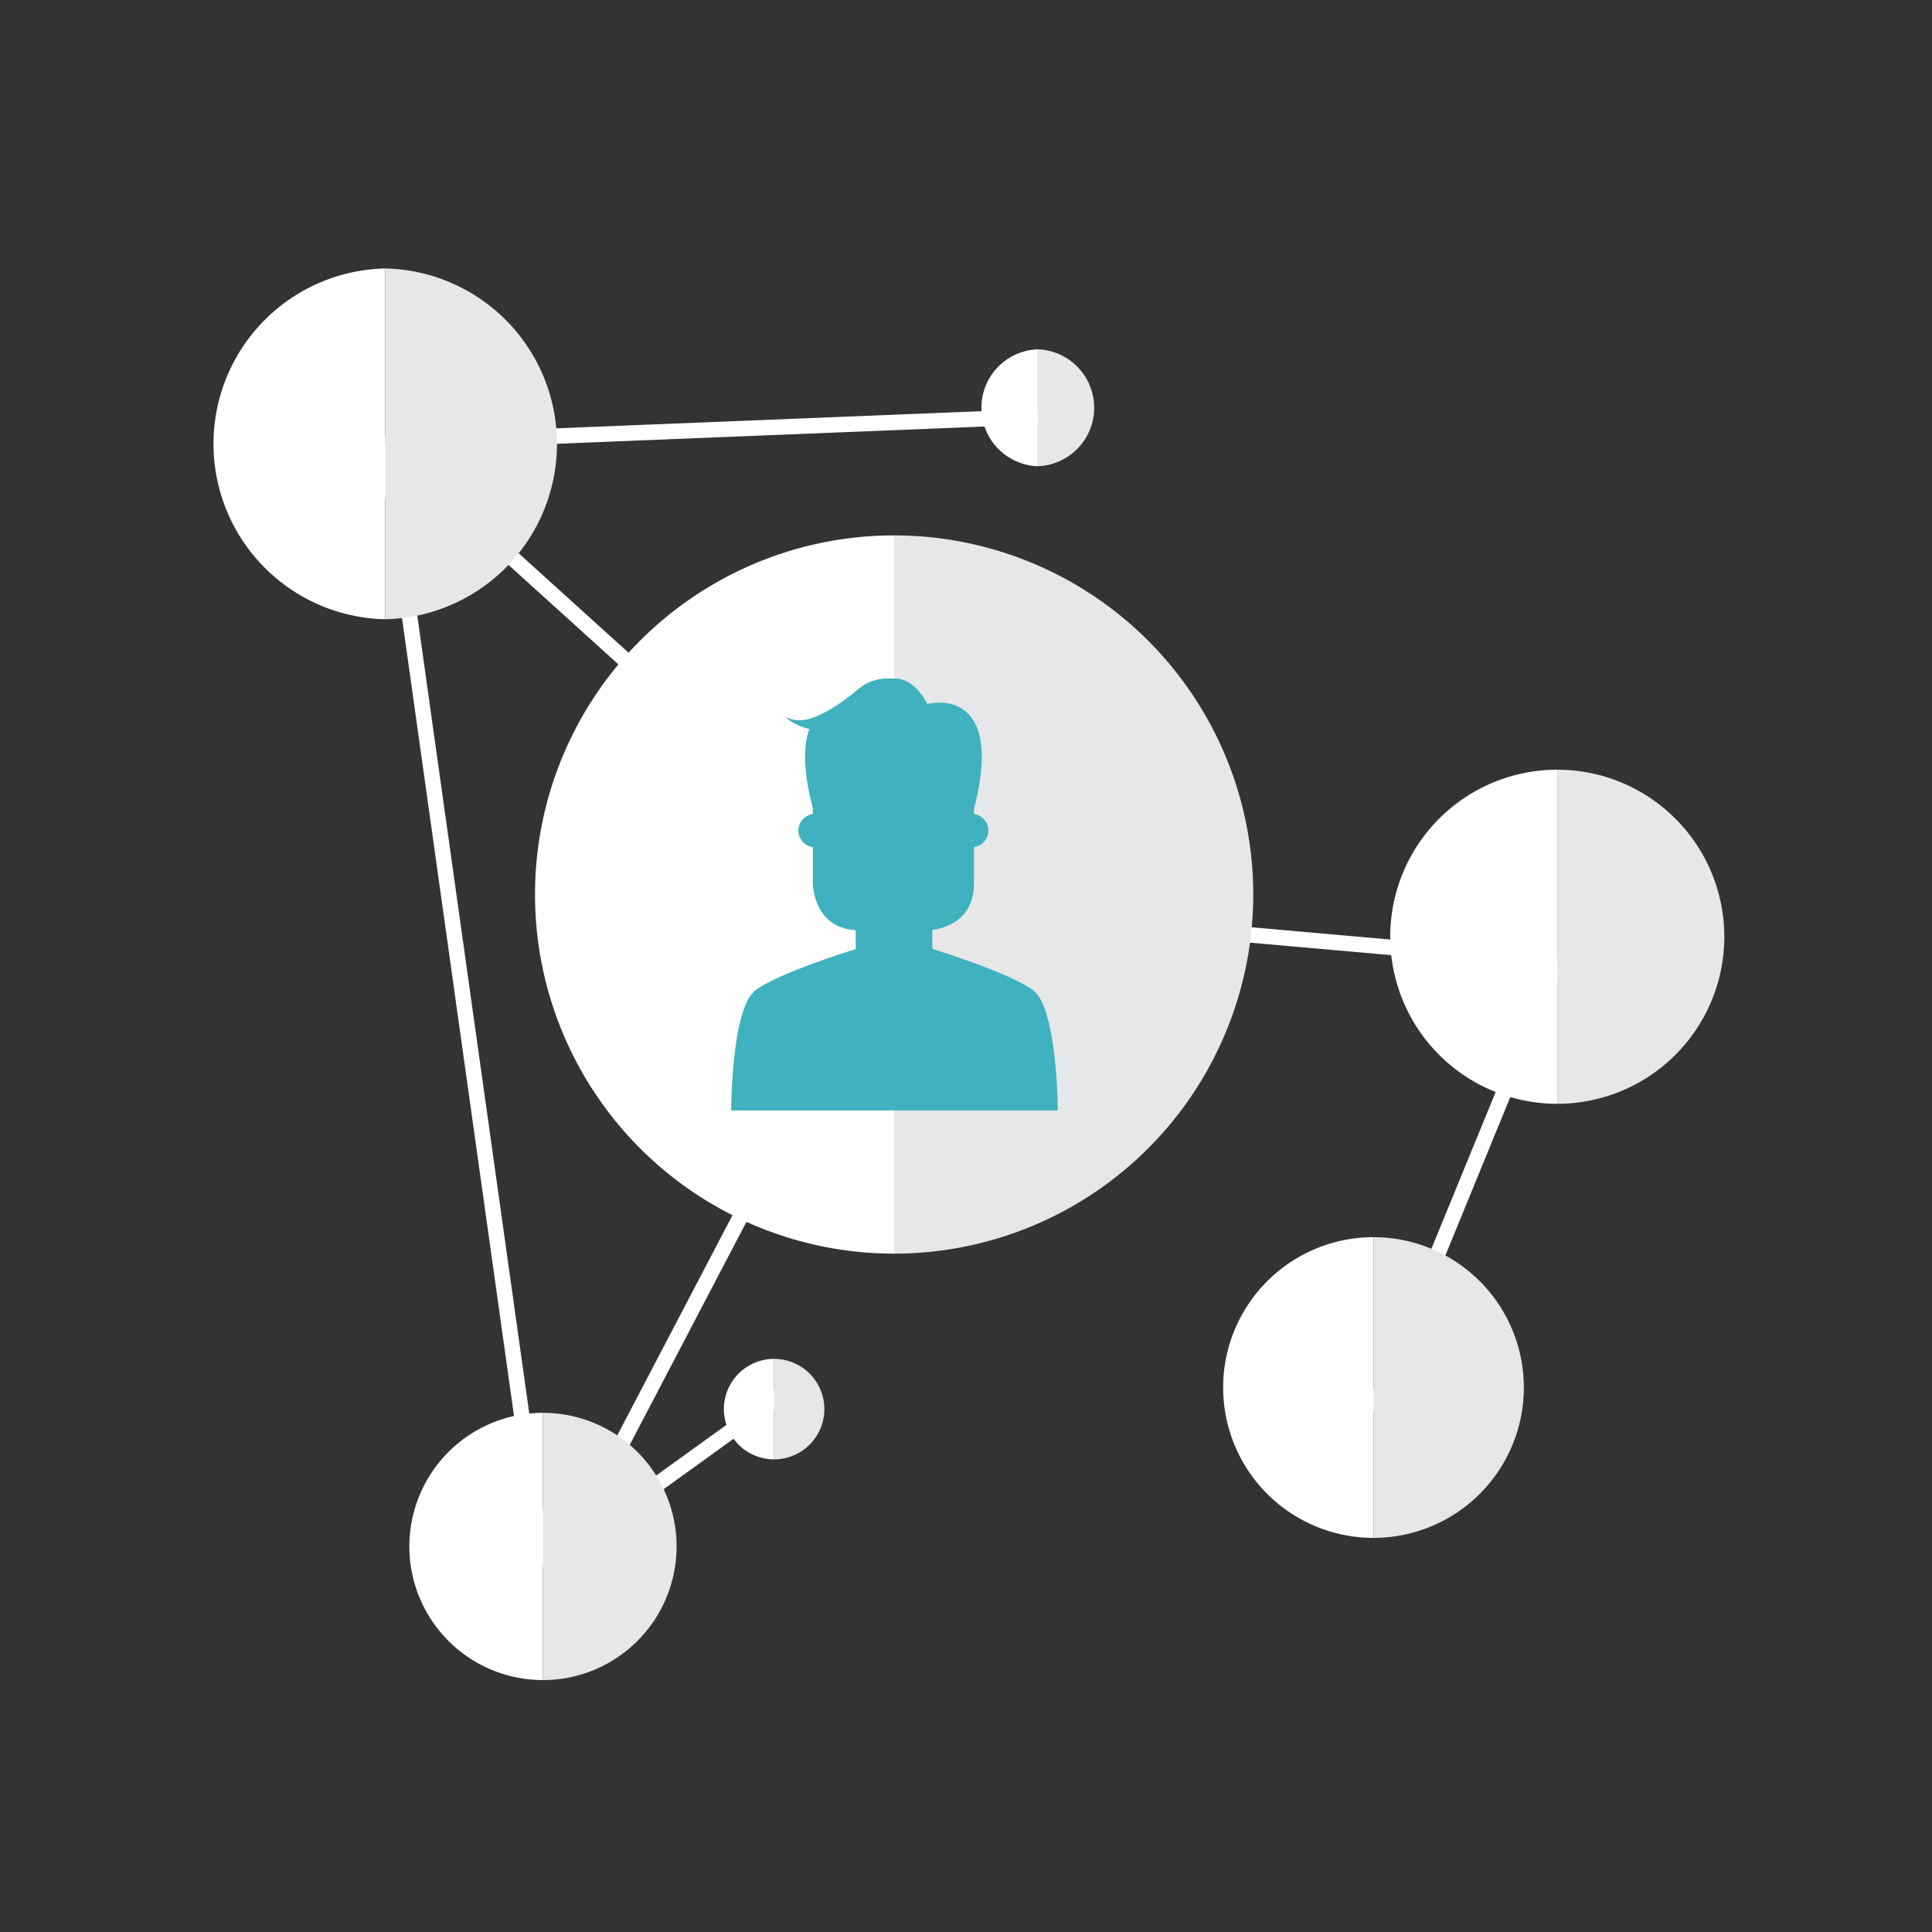 <svg xmlns="http://www.w3.org/2000/svg" xmlns:xlink="http://www.w3.org/1999/xlink" viewBox="0 0 250 250"><rect x="0" y="0" width="250" height="250" fill="#333333" stroke="none"/><defs><style>.cls-1,.cls-2{fill:none;}.cls-2{stroke:#fff;stroke-miterlimit:10;stroke-width:2px;}.cls-3{fill:#fff;}.cls-4{fill:#e6e7e8;}.cls-5{clip-path:url(#clip-path);}.cls-6{clip-path:url(#clip-path-2);}.cls-7{fill:#40b1bf;}.cls-8{opacity:0.2;}.cls-9{clip-path:url(#clip-path-4);}</style><clipPath id="clip-path"><rect class="cls-1" x="90.05" y="87.8" width="51.3" height="55.89"/></clipPath><clipPath id="clip-path-2"><rect class="cls-1" x="90.05" y="87.8" width="51.3" height="68.31"/></clipPath><clipPath id="clip-path-4"><rect class="cls-1" x="101.67" y="79.06" width="41.27" height="41.65"/></clipPath></defs><title>AK -Network-white-55</title><g id="Layer_3" data-name="Layer 3"><line class="cls-2" x1="49.85" y1="57.32" x2="70.26" y2="202.73"/><line class="cls-2" x1="115.7" y1="119.43" x2="72.11" y2="202.73"/><line class="cls-2" x1="101.64" y1="180.1" x2="70.26" y2="202.73"/><line class="cls-2" x1="115.7" y1="116.91" x2="49.85" y2="57.32"/><line class="cls-2" x1="134.29" y1="53.91" x2="49.85" y2="57.32"/><line class="cls-2" x1="201.51" y1="124.49" x2="115.7" y2="116.91"/><line class="cls-2" x1="201.51" y1="124.49" x2="177.73" y2="182.51"/><path class="cls-3" d="M115.7,162.22a46.47,46.47,0,1,1,0-92.94Z"/><path class="cls-4" d="M115.7,162.22a46.47,46.47,0,1,0,0-92.94Z"/><g class="cls-5"><g class="cls-6"><path class="cls-7" d="M105.47,109.64a2.16,2.16,0,1,0-2.16-2.16,2.16,2.16,0,0,0,2.16,2.16"/><path class="cls-7" d="M125.73,109.64a2.16,2.16,0,1,0-2.16-2.16,2.16,2.16,0,0,0,2.16,2.16"/><path class="cls-7" d="M111.27,92.21s-6.09,0-6.09,6.09v16s0,6.09,6.09,6.09h8.67s6.09,0,6.09-6.09v-16s0-6.09-6.09-6.09Z"/></g><rect class="cls-7" x="110.73" y="120.13" width="9.91" height="3.37"/><g class="cls-6"><path class="cls-7" d="M121.05,93.76s-1.46-6-5.45-6-4,1.38-7.33,3.51c-4.2,2.72-5.59,1.87-6.39,1.61s4,3.51,8.79.69c4.42-2.59,10.38.16,10.38.16"/><g class="cls-8"><g class="cls-9"><path class="cls-7" d="M126,114.3v-16s0-6.09-6.09-6.09h-1.36s5.61.16,5.61,6.43v20.19A5.67,5.67,0,0,0,126,114.3"/></g></g><path class="cls-7" d="M118.57,91.52s5-2.22,7.45,1.82-.29,12.32-.29,12.32V95.73s0-2.4-5.43-2.4Z"/><path class="cls-7" d="M120.51,92.21l1,.7a6,6,0,0,1,4.2,5.75c0,4.58.85.42.85.42s1.65-6.5-6.08-6.88"/><path class="cls-7" d="M124.62,95.09s1.76,1.49.69,9.48c.21.75.71-.75.71-.75s.86-7,.71-7a26.66,26.66,0,0,1-2.12-1.76"/><path class="cls-7" d="M112.68,91.52s-6.44.22-7.45,1.82c-2.54,4,.29,12.32.29,12.32V95.73s0-2.4,5.43-2.4Z"/><path class="cls-7" d="M110.74,92.21l-1,.7a6,6,0,0,0-4.2,5.75c0,4.58-.85.42-.85.42s-1.65-6.5,6.08-6.88"/><path class="cls-7" d="M106.64,95.09s-1.76,1.49-.69,9.48c-.21.75-.71-.75-.71-.75s-.86-7-.71-7a26.66,26.66,0,0,0,2.12-1.76"/><path class="cls-7" d="M121.05,93.66a1.89,1.89,0,0,1,1.92,0c1.28.53.61-.74.61-.74l-3.32-1v.92Z"/></g></g><path class="cls-7" d="M133.68,128.13c-3.16-2.32-13-5.33-13-5.33h-9.91s-9.86,3-13,5.33-3.16,15.56-3.16,15.56h42.27S136.83,130.45,133.68,128.13Z"/><path class="cls-3" d="M49.85,80.13a22.7,22.7,0,0,1,0-45.39Z"/><path class="cls-4" d="M49.85,80.13a22.7,22.7,0,0,0,0-45.39Z"/><path class="cls-3" d="M70.26,217.4a17.29,17.29,0,0,1,0-34.58Z"/><path class="cls-4" d="M70.26,217.4a17.29,17.29,0,0,0,0-34.58Z"/><path class="cls-3" d="M177.73,199a19.45,19.45,0,0,1,0-38.91Z"/><path class="cls-4" d="M177.73,199a19.45,19.45,0,1,0,0-38.91Z"/><path class="cls-3" d="M201.51,142.83a21.61,21.61,0,1,1,0-43.23Z"/><path class="cls-4" d="M201.51,142.83a21.61,21.61,0,0,0,0-43.23Z"/><path class="cls-3" d="M134.29,60.33a7.57,7.57,0,0,1,0-15.13Z"/><path class="cls-4" d="M134.29,60.33a7.57,7.57,0,0,0,0-15.13Z"/><path class="cls-3" d="M100.17,188.84a6.48,6.48,0,0,1,0-13Z"/><path class="cls-4" d="M100.17,188.84a6.48,6.48,0,0,0,0-13Z"/></g></svg>